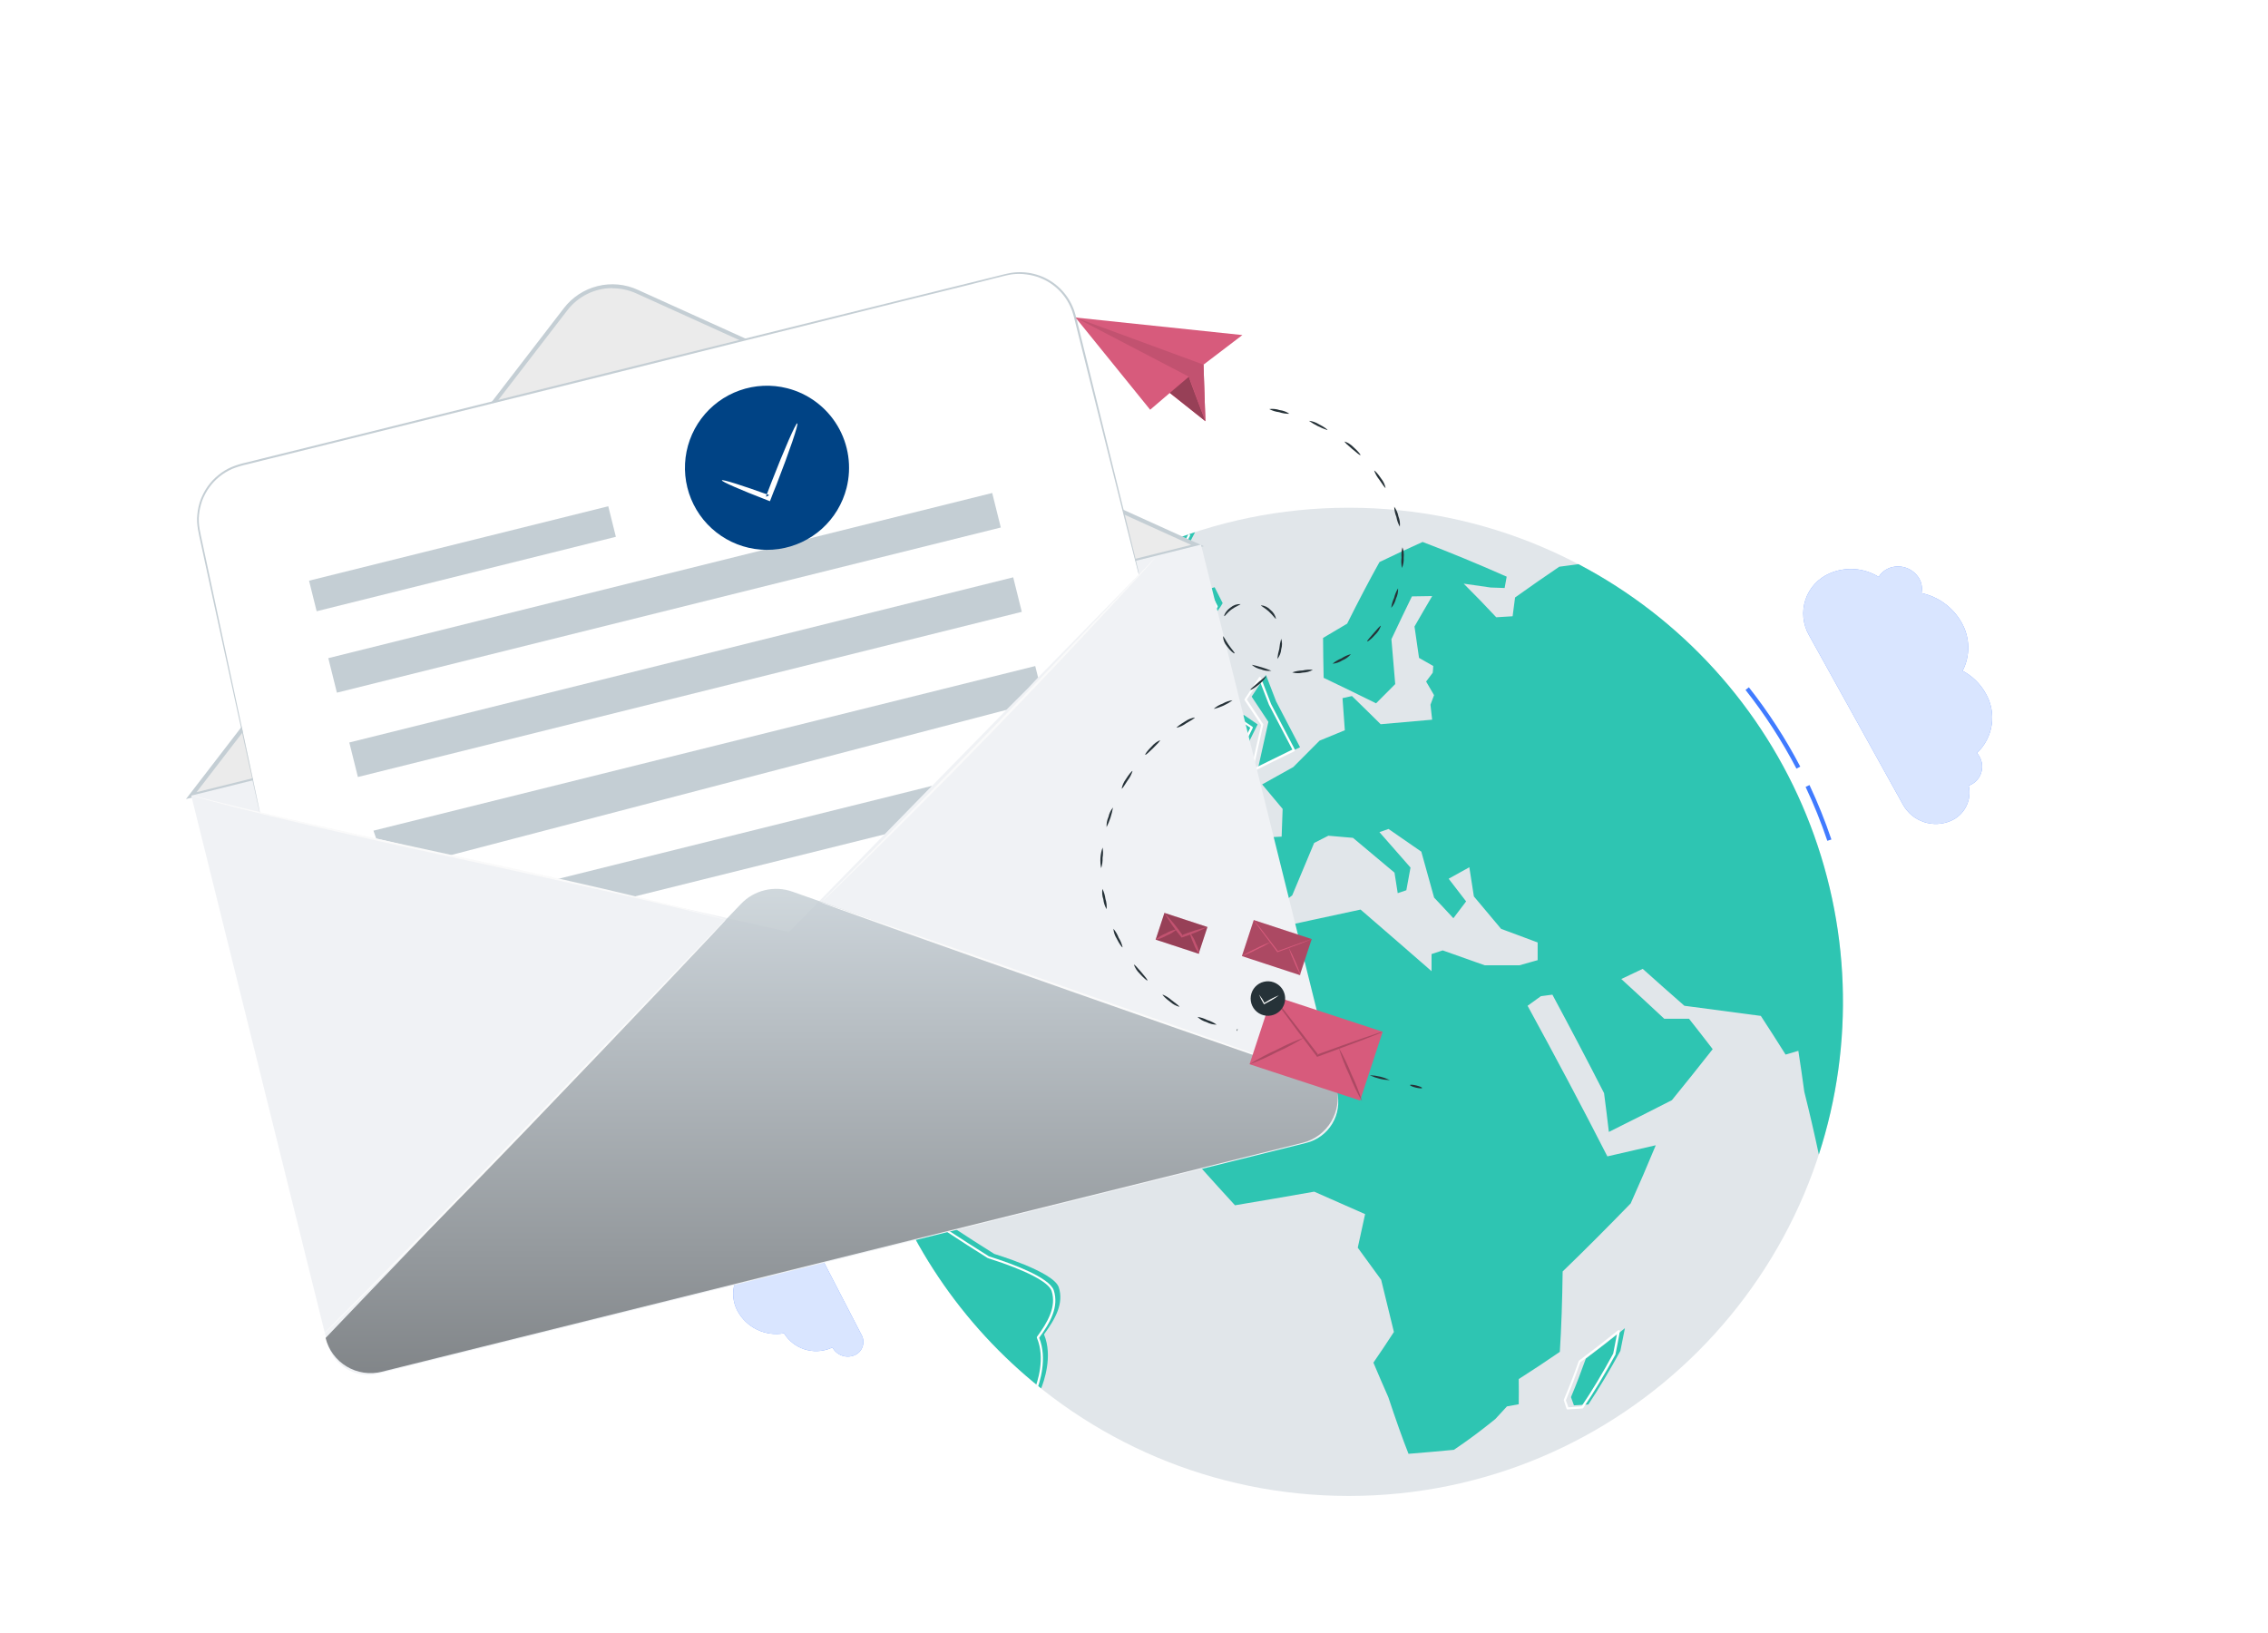 <svg width="500" height="360" viewBox="0 0 500 360" fill="none" xmlns="http://www.w3.org/2000/svg">
<path fill-rule="evenodd" clip-rule="evenodd" d="M217.768 109.147C217.366 108.568 216.846 108.081 216.242 107.717C215.638 107.353 214.965 107.121 214.265 107.036C213.565 106.951 212.855 107.015 212.182 107.224C211.509 107.433 210.887 107.781 210.358 108.247C209.811 108.718 209.354 109.284 209.008 109.917C207.931 109.353 206.708 109.129 205.501 109.275C204.293 109.422 203.159 109.931 202.248 110.737C201.073 111.766 200.255 113.142 199.912 114.666C199.569 116.19 199.718 117.783 200.338 119.217C199.272 120.269 198.612 121.663 198.473 123.154C198.334 124.644 198.725 126.136 199.578 127.367L199.838 127.697C199.302 128.181 198.959 128.841 198.871 129.558C198.783 130.274 198.956 130.998 199.358 131.597C199.552 131.879 199.803 132.116 200.095 132.294C200.387 132.472 200.713 132.586 201.052 132.628C201.391 132.671 201.736 132.641 202.062 132.541C202.389 132.441 202.691 132.272 202.948 132.047L221.278 116.497C222.119 115.763 222.659 114.745 222.794 113.637C222.928 112.529 222.649 111.411 222.008 110.497C221.543 109.843 220.879 109.357 220.114 109.113C219.349 108.87 218.526 108.882 217.768 109.147Z" fill="#407BFF"/>
<path opacity="0.8" fill-rule="evenodd" clip-rule="evenodd" d="M217.768 109.147C217.366 108.568 216.846 108.081 216.242 107.717C215.638 107.353 214.965 107.121 214.265 107.036C213.565 106.951 212.855 107.015 212.182 107.224C211.509 107.433 210.887 107.781 210.358 108.247C209.811 108.718 209.354 109.284 209.008 109.917C207.931 109.353 206.708 109.129 205.501 109.275C204.293 109.422 203.159 109.931 202.248 110.737C201.073 111.766 200.255 113.142 199.912 114.666C199.569 116.19 199.718 117.783 200.338 119.217C199.272 120.269 198.612 121.663 198.473 123.154C198.334 124.644 198.725 126.136 199.578 127.367L199.838 127.697C199.302 128.181 198.959 128.841 198.871 129.558C198.783 130.274 198.956 130.998 199.358 131.597C199.552 131.879 199.803 132.116 200.095 132.294C200.387 132.472 200.713 132.586 201.052 132.628C201.391 132.671 201.736 132.641 202.062 132.541C202.389 132.441 202.691 132.272 202.948 132.047L221.278 116.497C222.119 115.763 222.659 114.745 222.794 113.637C222.928 112.529 222.649 111.411 222.008 110.497C221.543 109.843 220.879 109.357 220.114 109.113C219.349 108.87 218.526 108.882 217.768 109.147Z" fill="white"/>
<path fill-rule="evenodd" clip-rule="evenodd" d="M165.107 268.727C164.251 269.072 163.477 269.594 162.837 270.259C162.196 270.924 161.703 271.716 161.389 272.585C161.076 273.453 160.95 274.378 161.018 275.298C161.087 276.219 161.349 277.115 161.787 277.927C162.224 278.763 162.814 279.51 163.527 280.127C162.494 281.338 161.851 282.833 161.683 284.416C161.516 286 161.831 287.596 162.587 288.997C163.56 290.795 165.075 292.24 166.918 293.125C168.761 294.011 170.836 294.291 172.847 293.927C173.88 295.59 175.465 296.836 177.325 297.447C179.184 298.058 181.2 297.994 183.017 297.267L183.507 297.037C183.957 297.871 184.698 298.51 185.589 298.832C186.479 299.155 187.458 299.139 188.337 298.787C188.753 298.622 189.129 298.371 189.441 298.05C189.752 297.729 189.992 297.346 190.145 296.925C190.298 296.505 190.361 296.057 190.328 295.611C190.296 295.165 190.169 294.731 189.957 294.337L175.507 266.407C174.818 265.132 173.684 264.155 172.321 263.663C170.958 263.17 169.462 263.197 168.117 263.737C167.141 264.128 166.318 264.826 165.775 265.727C165.232 266.628 164.997 267.681 165.107 268.727Z" fill="#407BFF"/>
<path opacity="0.8" fill-rule="evenodd" clip-rule="evenodd" d="M165.107 268.727C164.251 269.072 163.477 269.594 162.837 270.259C162.196 270.924 161.703 271.716 161.389 272.585C161.076 273.453 160.95 274.378 161.018 275.298C161.087 276.219 161.349 277.115 161.787 277.927C162.224 278.763 162.814 279.51 163.527 280.127C162.494 281.338 161.851 282.833 161.683 284.416C161.516 286 161.831 287.596 162.587 288.997C163.56 290.795 165.075 292.24 166.918 293.125C168.761 294.011 170.836 294.291 172.847 293.927C173.88 295.59 175.465 296.836 177.325 297.447C179.184 298.058 181.2 297.994 183.017 297.267L183.507 297.037C183.957 297.871 184.698 298.51 185.589 298.832C186.479 299.155 187.458 299.139 188.337 298.787C188.753 298.622 189.129 298.371 189.441 298.05C189.752 297.729 189.992 297.346 190.145 296.925C190.298 296.505 190.361 296.057 190.328 295.611C190.296 295.165 190.169 294.731 189.957 294.337L175.507 266.407C174.818 265.132 173.684 264.155 172.321 263.663C170.958 263.17 169.462 263.197 168.117 263.737C167.141 264.128 166.318 264.826 165.775 265.727C165.232 266.628 164.997 267.681 165.107 268.727Z" fill="white"/>
<path fill-rule="evenodd" clip-rule="evenodd" d="M434.016 173.187C434.105 173.163 434.192 173.133 434.276 173.097C434.856 172.85 435.376 172.483 435.803 172.02C436.231 171.558 436.555 171.009 436.754 170.412C436.953 169.815 437.024 169.182 436.96 168.555C436.897 167.928 436.701 167.322 436.386 166.777C436.227 166.5 436.047 166.236 435.846 165.987C437.596 164.34 438.739 162.15 439.089 159.773C439.44 157.395 438.977 154.969 437.776 152.887C436.594 150.764 434.823 149.027 432.676 147.887C433.529 146.231 433.954 144.388 433.912 142.527C433.87 140.665 433.363 138.843 432.436 137.227C431.505 135.585 430.237 134.159 428.715 133.042C427.193 131.925 425.452 131.143 423.606 130.747C423.837 129.675 423.67 128.555 423.136 127.597C422.47 126.441 421.402 125.57 420.135 125.151C418.867 124.732 417.49 124.795 416.266 125.327C415.394 125.711 414.663 126.357 414.176 127.177C412.57 126.187 410.748 125.6 408.866 125.466C406.984 125.332 405.097 125.655 403.366 126.407C402.118 126.941 400.997 127.733 400.077 128.732C399.157 129.73 398.46 130.912 398.03 132.2C397.6 133.488 397.448 134.852 397.583 136.203C397.719 137.554 398.139 138.86 398.816 140.037L419.586 177.497C420.604 179.262 422.236 180.59 424.171 181.229C426.106 181.867 428.208 181.77 430.076 180.957C431.54 180.33 432.737 179.208 433.457 177.787C434.177 176.367 434.375 174.739 434.016 173.187Z" fill="#407BFF"/>
<path opacity="0.8" fill-rule="evenodd" clip-rule="evenodd" d="M434.016 173.187C434.105 173.163 434.192 173.133 434.276 173.097C434.856 172.85 435.376 172.483 435.803 172.02C436.231 171.558 436.555 171.009 436.754 170.412C436.953 169.815 437.024 169.182 436.96 168.555C436.897 167.928 436.701 167.322 436.386 166.777C436.227 166.5 436.047 166.236 435.846 165.987C437.596 164.34 438.739 162.15 439.089 159.773C439.44 157.395 438.977 154.969 437.776 152.887C436.594 150.764 434.823 149.027 432.676 147.887C433.529 146.231 433.954 144.388 433.912 142.527C433.87 140.665 433.363 138.843 432.436 137.227C431.505 135.585 430.237 134.159 428.715 133.042C427.193 131.925 425.452 131.143 423.606 130.747C423.837 129.675 423.67 128.555 423.136 127.597C422.47 126.441 421.402 125.57 420.135 125.151C418.867 124.732 417.49 124.795 416.266 125.327C415.394 125.711 414.663 126.357 414.176 127.177C412.57 126.187 410.748 125.6 408.866 125.466C406.984 125.332 405.097 125.655 403.366 126.407C402.118 126.941 400.997 127.733 400.077 128.732C399.157 129.73 398.46 130.912 398.03 132.2C397.6 133.488 397.448 134.852 397.583 136.203C397.719 137.554 398.139 138.86 398.816 140.037L419.586 177.497C420.604 179.262 422.236 180.59 424.171 181.229C426.106 181.867 428.208 181.77 430.076 180.957C431.54 180.33 432.737 179.208 433.457 177.787C434.177 176.367 434.375 174.739 434.016 173.187Z" fill="white"/>
<path fill-rule="evenodd" clip-rule="evenodd" d="M187.277 242.857C185.841 235.612 185.117 228.244 185.117 220.857H186.057C186.056 228.2 186.776 235.525 188.207 242.727L187.277 242.857Z" fill="#407BFF"/>
<path fill-rule="evenodd" clip-rule="evenodd" d="M402.849 185.357C401.482 181.308 399.883 177.342 398.059 173.477L398.919 173.067C400.757 176.972 402.369 180.978 403.749 185.067L402.849 185.357Z" fill="#407BFF"/>
<path fill-rule="evenodd" clip-rule="evenodd" d="M396.046 169.447C392.848 163.329 389.089 157.521 384.816 152.097L385.556 151.517C389.867 156.983 393.661 162.838 396.886 169.007L396.046 169.447Z" fill="#407BFF"/>
<path fill-rule="evenodd" clip-rule="evenodd" d="M186.227 214.727L185.227 214.667C185.377 212.087 185.607 209.497 185.917 206.957L186.857 207.077C186.597 209.617 186.367 212.197 186.227 214.727Z" fill="#407BFF"/>
<path d="M297.356 329.787C357.516 329.787 406.286 281.018 406.286 220.857C406.286 160.697 357.516 111.927 297.356 111.927C237.195 111.927 188.426 160.697 188.426 220.857C188.426 281.018 237.195 329.787 297.356 329.787Z" fill="#E1E6EA"/>
<path fill-rule="evenodd" clip-rule="evenodd" d="M209.877 170.147C209.137 166.187 208.47 162.364 207.877 158.677C203.277 165.274 199.423 172.361 196.387 179.807C203.107 176.507 209.867 170.127 209.877 170.147Z" fill="#2EC5B2"/>
<path fill-rule="evenodd" clip-rule="evenodd" d="M230.157 294.167C232.727 290.667 234.557 287.297 233.417 283.797C232.277 280.297 219.127 276.437 219.197 276.427C216.131 274.507 213.097 272.561 210.097 270.587C210.076 267.879 209 265.285 207.097 263.357C206.096 262.463 204.918 261.79 203.64 261.38C202.362 260.97 201.012 260.833 199.677 260.977C197.317 257.797 195.017 254.594 192.777 251.367C199.085 272.961 211.922 292.072 229.527 306.077C230.067 304.727 232.187 298.987 230.157 294.167Z" fill="#2EC5B2"/>
<path fill-rule="evenodd" clip-rule="evenodd" d="M226.278 143.447L230.048 145.257C232.588 140.727 235.168 136.457 237.778 132.517C245.428 129.037 253.108 125.837 260.638 122.967C261.578 120.967 262.528 119.047 263.468 117.317C249.748 121.807 237.061 128.987 226.148 138.437C226.178 140.067 226.208 141.727 226.278 143.447Z" fill="#2EC5B2"/>
<path fill-rule="evenodd" clip-rule="evenodd" d="M262.629 138.037C266.749 138.407 269.559 132.907 269.549 132.967C268.949 131.767 268.359 130.597 267.779 129.457C263.939 130.597 260.086 131.781 256.219 133.007C256.199 132.957 258.499 137.577 262.629 138.037Z" fill="#2EC5B2"/>
<path fill-rule="evenodd" clip-rule="evenodd" d="M286.607 164.727C284.807 161.254 283.047 157.881 281.327 154.607C280.567 152.607 279.828 150.687 279.088 148.787C278.088 150.357 276.987 151.957 275.938 153.577L279.628 159.137C278.881 162.431 278.128 165.807 277.368 169.267C280.461 167.701 283.541 166.187 286.607 164.727Z" fill="#2EC5B2"/>
<path fill-rule="evenodd" clip-rule="evenodd" d="M270.856 159.947C270.456 162.237 270.046 164.577 269.656 166.947L274.866 164.507C275.666 162.887 276.456 161.277 277.256 159.697L274.206 157.607L270.856 159.947Z" fill="#2EC5B2"/>
<path fill-rule="evenodd" clip-rule="evenodd" d="M347.959 124.377L343.759 124.937C340.679 127.007 337.429 129.277 334.009 131.717C333.842 133.051 333.662 134.431 333.469 135.857L329.859 136.077C327.432 133.477 325.039 131.007 322.679 128.667L328.609 129.517L331.709 129.627C331.859 128.777 332.009 127.947 332.159 127.127C325.849 124.327 319.639 121.767 313.629 119.477C310.559 120.847 307.379 122.327 304.119 123.907C301.889 127.907 299.489 132.477 296.989 137.487C295.229 138.521 293.459 139.571 291.679 140.637C291.679 143.447 291.759 146.387 291.809 149.427C295.622 151.247 299.476 153.121 303.369 155.047C304.789 153.607 306.196 152.194 307.589 150.807C307.309 147.367 307.029 144.071 306.749 140.917C308.319 137.587 309.829 134.427 311.269 131.477L315.739 131.407C314.479 133.534 313.179 135.771 311.839 138.117C312.159 140.337 312.492 142.644 312.839 145.037L315.969 146.817C315.969 147.307 315.899 147.817 315.859 148.307L314.399 150.247L316.149 153.247C315.889 153.947 315.619 154.647 315.359 155.357C315.479 156.447 315.599 157.547 315.729 158.657C311.956 158.991 308.172 159.324 304.379 159.657C302.249 157.547 300.139 155.467 298.049 153.447L295.969 153.907C296.129 156.221 296.299 158.581 296.479 160.987L290.909 163.277C288.989 165.191 287.059 167.131 285.119 169.097C282.826 170.357 280.536 171.634 278.249 172.927L282.769 178.327C282.689 180.327 282.616 182.364 282.549 184.437C278.939 184.607 275.339 184.797 271.759 184.987C271.379 188.041 271.009 191.121 270.649 194.227C270.939 196.417 271.229 198.627 271.519 200.837L277.209 203.257L284.879 197.387C286.499 193.494 288.112 189.641 289.719 185.827L292.849 184.237L298.279 184.707C301.319 187.234 304.369 189.791 307.429 192.377C307.659 193.877 307.899 195.377 308.139 196.897L310.039 196.257C310.349 194.587 310.659 192.927 310.959 191.257C308.666 188.637 306.382 186.034 304.109 183.447L306.109 182.747C308.509 184.407 310.929 186.077 313.339 187.747C314.279 191.081 315.219 194.457 316.159 197.877C317.579 199.387 318.989 200.877 320.409 202.427L323.219 198.717C321.939 197.037 320.656 195.371 319.369 193.717L323.929 191.187C324.276 193.314 324.609 195.457 324.929 197.617C326.929 199.997 328.929 202.381 330.929 204.767L338.989 207.767V211.667L334.989 212.797H327.309L318.059 209.517L315.599 210.327C315.599 211.587 315.599 212.847 315.599 214.097C310.399 209.567 305.169 205.017 299.949 200.517C292.639 202.087 285.309 203.667 278.029 205.267L274.769 206.727C273.029 208.467 271.299 210.217 269.579 211.957C269.299 213.487 269.029 215.007 268.759 216.537C264.866 221.611 261.042 226.641 257.289 231.627C257.379 237.627 257.519 243.627 257.709 249.447C262.549 254.987 267.429 260.447 272.259 265.707C278.026 264.747 283.849 263.747 289.729 262.707C293.496 264.387 297.236 266.037 300.949 267.657C300.409 270.171 299.869 272.637 299.329 275.057C301.079 277.477 302.789 279.837 304.489 282.137C305.456 286.137 306.392 289.971 307.299 293.637C305.772 295.991 304.266 298.244 302.779 300.397C303.919 303.097 305.019 305.647 306.069 308.017C307.729 313.017 309.229 317.247 310.519 320.497C313.852 320.231 317.186 319.937 320.519 319.617C323.519 317.617 326.519 315.377 329.649 312.837C330.499 311.937 331.359 311.007 332.219 310.047L334.819 309.567C334.819 307.817 334.869 305.967 334.819 304.017C337.819 302.117 340.819 300.117 343.879 298.017C344.219 292.637 344.419 286.687 344.499 280.297C349.499 275.477 354.499 270.437 359.499 265.297C361.379 261.117 363.229 256.827 365.029 252.477C361.522 253.297 357.966 254.114 354.359 254.927C348.969 244.357 342.999 233.127 336.769 221.727L339.709 219.607L342.239 219.277C346.189 226.627 350.019 233.907 353.629 240.987C354.009 243.867 354.362 246.717 354.689 249.537C359.356 247.217 363.986 244.884 368.579 242.537C371.632 238.791 374.632 235.041 377.579 231.287C375.879 229.077 374.139 226.837 372.359 224.587H366.899C363.812 221.701 360.656 218.781 357.429 215.827L362.149 213.587C365.229 216.347 368.292 219.061 371.339 221.727L388.189 223.957C390.069 226.831 391.889 229.674 393.649 232.487L396.459 231.657C396.932 234.691 397.369 237.691 397.769 240.657C398.956 245.397 400.026 250.017 400.979 254.517C408.917 230.057 407.952 203.578 398.253 179.761C388.554 155.944 370.747 136.323 347.979 124.367L347.959 124.377Z" fill="#2EC5B2"/>
<path fill-rule="evenodd" clip-rule="evenodd" d="M357.226 297.807C357.556 296.197 357.876 294.527 358.226 292.807C355.356 295.117 352.476 297.357 349.616 299.497C348.546 302.497 347.446 305.377 346.336 307.997L346.986 309.817L350.166 309.617C352.506 306.087 354.886 302.117 357.226 297.807Z" fill="#2EC5B2"/>
<path fill-rule="evenodd" clip-rule="evenodd" d="M195.095 180.727C195.052 180.728 195.009 180.716 194.972 180.693C194.934 180.67 194.904 180.637 194.885 180.597C194.857 180.541 194.852 180.477 194.87 180.417C194.889 180.357 194.93 180.307 194.985 180.277C199.763 177.714 204.19 174.544 208.155 170.847L208.275 170.737C207.565 166.927 206.915 163.107 206.345 159.397C206.342 159.339 206.361 159.281 206.398 159.235C206.434 159.189 206.487 159.158 206.545 159.148C206.603 159.138 206.662 159.15 206.712 159.181C206.762 159.212 206.799 159.261 206.815 159.317C207.385 163.077 208.045 166.937 208.765 170.787C208.774 170.83 208.77 170.875 208.754 170.915C208.738 170.956 208.711 170.991 208.675 171.017L208.465 171.207C204.469 174.932 200.009 178.125 195.195 180.707C195.165 180.723 195.13 180.73 195.095 180.727Z" fill="white"/>
<path fill-rule="evenodd" clip-rule="evenodd" d="M228.169 306.987C228.143 306.997 228.115 306.997 228.089 306.987C228.06 306.977 228.033 306.961 228.01 306.941C227.987 306.92 227.968 306.895 227.955 306.867C227.942 306.839 227.935 306.809 227.934 306.778C227.933 306.747 227.938 306.716 227.949 306.687C228.769 304.637 230.479 299.397 228.599 294.947C228.58 294.912 228.57 294.872 228.57 294.832C228.57 294.792 228.58 294.753 228.599 294.717C230.949 291.517 232.969 288.077 231.829 284.567C231.169 282.627 226.149 280.027 218.059 277.447C217.94 277.412 217.823 277.368 217.709 277.317C214.649 275.407 211.589 273.437 208.609 271.467C208.575 271.441 208.548 271.408 208.529 271.37C208.51 271.332 208.499 271.29 208.499 271.247C208.467 268.62 207.412 266.109 205.559 264.247C204.587 263.377 203.443 262.721 202.201 262.321C200.959 261.921 199.646 261.787 198.349 261.927C198.306 261.935 198.262 261.93 198.222 261.914C198.181 261.898 198.146 261.872 198.119 261.837C195.809 258.727 193.479 255.497 191.209 252.217C191.174 252.165 191.161 252.102 191.172 252.04C191.183 251.978 191.218 251.924 191.269 251.887C191.322 251.855 191.385 251.843 191.446 251.854C191.507 251.865 191.561 251.898 191.599 251.947C193.839 255.187 196.139 258.377 198.419 261.447C199.767 261.316 201.127 261.467 202.413 261.891C203.699 262.314 204.883 263.001 205.889 263.907C207.814 265.843 208.918 268.448 208.969 271.177C211.909 273.107 214.969 275.047 217.969 276.937L218.229 277.027C223.069 278.567 231.339 281.587 232.309 284.447C233.509 288.117 231.489 291.647 229.089 294.917C230.959 299.497 229.239 304.807 228.399 306.917C228.371 306.949 228.335 306.972 228.294 306.985C228.253 306.997 228.21 306.998 228.169 306.987Z" fill="white"/>
<path fill-rule="evenodd" clip-rule="evenodd" d="M228.697 146.167C228.664 146.176 228.629 146.176 228.597 146.167L224.837 144.367C224.799 144.348 224.766 144.32 224.742 144.285C224.717 144.25 224.702 144.209 224.697 144.167C224.637 142.657 224.597 141.057 224.567 139.167C224.565 139.136 224.57 139.105 224.581 139.076C224.592 139.047 224.609 139.021 224.63 138.998C224.652 138.976 224.678 138.958 224.706 138.946C224.735 138.933 224.766 138.927 224.797 138.927C224.858 138.927 224.916 138.951 224.959 138.995C225.002 139.038 225.027 139.096 225.027 139.157C225.027 141.017 225.097 142.567 225.157 144.027L228.597 145.677C231.137 141.157 233.707 136.927 236.227 133.117C236.25 133.078 236.285 133.046 236.327 133.027C243.907 129.587 251.567 126.387 259.117 123.507C260.037 121.507 260.977 119.637 261.907 117.937C261.917 117.903 261.936 117.872 261.96 117.846C261.984 117.82 262.014 117.8 262.047 117.787C262.08 117.774 262.116 117.768 262.152 117.771C262.187 117.773 262.222 117.783 262.253 117.801C262.284 117.818 262.311 117.842 262.331 117.871C262.352 117.9 262.366 117.934 262.372 117.969C262.378 118.004 262.376 118.04 262.367 118.074C262.357 118.109 262.34 118.14 262.317 118.167C261.387 119.877 260.437 121.777 259.507 123.797C259.476 123.849 259.431 123.891 259.377 123.917C251.827 126.797 244.167 129.997 236.587 133.437C234.047 137.277 231.457 141.537 228.897 146.107C228.87 146.132 228.838 146.15 228.803 146.16C228.769 146.171 228.732 146.173 228.697 146.167Z" fill="white"/>
<path fill-rule="evenodd" clip-rule="evenodd" d="M261.678 138.967H261.258C257.258 138.507 254.918 134.287 254.668 133.807C254.644 133.753 254.642 133.691 254.662 133.635C254.683 133.579 254.724 133.533 254.778 133.507H254.828C258.658 132.287 262.538 131.097 266.378 129.967C266.431 129.952 266.489 129.955 266.54 129.977C266.591 129.999 266.633 130.038 266.658 130.087C267.228 131.217 267.828 132.387 268.428 133.587C268.45 133.625 268.462 133.668 268.462 133.712C268.462 133.756 268.45 133.799 268.428 133.837C267.668 135.067 265.148 138.967 261.678 138.967ZM261.308 138.477C264.678 138.767 267.208 134.887 267.938 133.627C267.391 132.527 266.851 131.457 266.318 130.417C262.628 131.507 258.898 132.647 255.218 133.817C255.768 134.807 257.898 138.087 261.308 138.477Z" fill="white"/>
<path fill-rule="evenodd" clip-rule="evenodd" d="M276.026 170.127C275.999 170.13 275.971 170.126 275.946 170.118C275.92 170.109 275.896 170.095 275.876 170.077C275.841 170.051 275.815 170.015 275.801 169.974C275.787 169.933 275.785 169.889 275.796 169.847C276.516 166.527 277.266 163.147 278.036 159.847C276.796 157.997 275.586 156.167 274.396 154.377C274.37 154.339 274.355 154.294 274.355 154.247C274.355 154.201 274.37 154.156 274.396 154.117C275.456 152.497 276.516 150.897 277.556 149.327C277.579 149.289 277.614 149.259 277.655 149.241C277.696 149.223 277.742 149.219 277.786 149.227C277.828 149.233 277.868 149.25 277.901 149.277C277.934 149.303 277.96 149.338 277.976 149.377L280.216 155.197C281.926 158.437 283.686 161.817 285.486 165.287C285.498 165.316 285.504 165.346 285.504 165.377C285.504 165.408 285.498 165.439 285.486 165.467C285.463 165.526 285.42 165.575 285.366 165.607C282.316 167.087 279.206 168.607 276.116 170.147C276.085 170.149 276.053 170.142 276.026 170.127ZM274.876 154.207L278.486 159.637C278.506 159.696 278.506 159.759 278.486 159.817C277.746 163.027 277.026 166.267 276.326 169.467C279.206 168.037 282.086 166.627 284.916 165.247C283.156 161.857 281.426 158.547 279.746 155.347C279.039 153.501 278.342 151.697 277.656 149.937C276.749 151.337 275.822 152.761 274.876 154.207Z" fill="white"/>
<path fill-rule="evenodd" clip-rule="evenodd" d="M268.309 167.857C268.263 167.871 268.214 167.871 268.169 167.857C268.133 167.831 268.106 167.796 268.09 167.755C268.074 167.715 268.07 167.67 268.079 167.627C268.479 165.257 268.879 162.917 269.289 160.627C269.296 160.564 269.329 160.507 269.379 160.467L272.729 158.137C272.769 158.113 272.816 158.099 272.864 158.099C272.911 158.099 272.958 158.113 272.999 158.137L275.999 160.137L276.089 160.197C276.137 160.228 276.172 160.276 276.187 160.332C276.202 160.387 276.195 160.446 276.169 160.497C275.369 162.077 274.579 163.687 273.779 165.307C273.752 165.356 273.71 165.395 273.659 165.417L268.449 167.857H268.309ZM269.769 160.727C269.389 162.847 269.019 165.007 268.649 167.187L273.379 164.987C274.139 163.447 274.892 161.927 275.639 160.427L272.899 158.547L269.769 160.727Z" fill="white"/>
<path fill-rule="evenodd" clip-rule="evenodd" d="M345.598 310.727C345.548 310.727 345.5 310.711 345.459 310.683C345.418 310.654 345.386 310.614 345.368 310.567L345.238 310.197L344.768 308.727C344.756 308.699 344.75 308.668 344.75 308.637C344.75 308.606 344.756 308.576 344.768 308.547C345.858 305.987 346.958 303.127 348.038 300.067C348.057 300.022 348.084 299.981 348.118 299.947C350.978 297.817 353.868 295.567 356.728 293.267C356.768 293.24 356.815 293.226 356.863 293.226C356.911 293.226 356.959 293.24 356.998 293.267C357.04 293.29 357.074 293.326 357.093 293.369C357.113 293.412 357.118 293.461 357.108 293.507C356.818 295.137 356.498 296.827 356.158 298.507V298.577C353.778 302.957 351.388 306.937 349.038 310.397C349.02 310.429 348.994 310.456 348.962 310.475C348.931 310.494 348.895 310.505 348.858 310.507L345.678 310.707L345.598 310.727ZM345.198 308.677C345.368 309.137 345.528 309.597 345.688 310.037L345.758 310.247L348.648 310.057C350.958 306.637 353.308 302.717 355.648 298.397C355.948 296.937 356.228 295.477 356.488 294.057C353.798 296.207 351.088 298.317 348.408 300.317C347.358 303.327 346.278 306.147 345.198 308.727V308.677Z" fill="white"/>
<g filter="url(#filter0_d_590_19540)">
<path fill-rule="evenodd" clip-rule="evenodd" d="M124.65 52.232L42.168 159.393L263.992 104.249L140.438 48.272C137.746 47.051 134.72 46.777 131.853 47.496C128.986 48.215 126.447 49.885 124.65 52.232Z" fill="#EBEBEB"/>
<path fill-rule="evenodd" clip-rule="evenodd" d="M41 160.156L124.288 51.964C126.145 49.531 128.776 47.803 131.746 47.065C134.716 46.326 137.85 46.621 140.63 47.9L265.406 104.422L41 160.156ZM135.015 47.51C133.078 47.511 131.167 47.961 129.432 48.824C127.697 49.687 126.186 50.94 125.016 52.484L43.331 158.64L262.608 104.128L140.258 48.671C138.61 47.929 136.823 47.547 135.015 47.553V47.51Z" fill="#C4CED4"/>
<path fill-rule="evenodd" clip-rule="evenodd" d="M42.164 159.397L264.769 104.06L294.76 224.706C295.354 227.094 294.974 229.621 293.705 231.73C292.436 233.839 290.381 235.357 287.993 235.951L83.4 286.81C81.011 287.404 78.485 287.024 76.376 285.755C74.267 284.486 72.749 282.431 72.155 280.043L42.164 159.397Z" fill="#F0F2F5"/>
<path fill-rule="evenodd" clip-rule="evenodd" d="M251.064 110.67L173.945 189.461L57.383 163.223L44.048 101.398C43.31 98.209 43.855 94.857 45.565 92.066C47.275 89.275 50.013 87.268 53.19 86.477L221.811 44.564C223.4 44.167 225.053 44.088 226.673 44.331C228.293 44.574 229.85 45.134 231.253 45.979C232.657 46.824 233.88 47.938 234.853 49.256C235.826 50.574 236.529 52.072 236.922 53.662L251.064 110.67Z" fill="white"/>
<path opacity="0.8" fill-rule="evenodd" clip-rule="evenodd" d="M163.358 183.266L71.777 278.962C72.101 280.264 72.677 281.489 73.474 282.567C74.271 283.646 75.273 284.557 76.422 285.248C77.571 285.939 78.845 286.397 80.171 286.596C81.497 286.794 82.85 286.73 84.151 286.406L287.172 235.932C289.799 235.279 292.058 233.609 293.454 231.29C294.85 228.972 295.267 226.193 294.615 223.567L294.425 222.804L174.674 180.562C172.728 179.874 170.625 179.763 168.617 180.243C166.609 180.723 164.783 181.772 163.358 183.266Z" fill="url(#paint0_linear_590_19540)"/>
<path d="M134.099 95.605L68.133 112.015L69.808 118.751L135.775 102.34L134.099 95.605Z" fill="#C4CED4"/>
<path d="M218.741 92.68L72.379 129.091L74.272 136.701L220.634 100.29L218.741 92.68Z" fill="#C4CED4"/>
<path d="M223.37 111.272L77.008 147.683L78.901 155.293L225.263 118.882L223.37 111.272Z" fill="#C4CED4"/>
<path d="M226.448 135.911L221.865 140.495L98.995 172.616L82.939 168.864L82.332 167.123L228.225 130.833L228.857 133.355L226.448 135.911Z" fill="#C4CED4"/>
<path d="M195.021 167.928L139.669 181.688L122.746 177.824L205.471 157.244L195.021 167.928Z" fill="#C4CED4"/>
<path fill-rule="evenodd" clip-rule="evenodd" d="M160.015 186.749C160.015 186.749 159.954 186.844 159.807 187.009L159.149 187.728L156.601 190.457L147.165 200.448C139.176 208.862 128.102 220.49 115.841 233.237C103.58 245.983 92.315 257.421 84.101 265.618C79.994 269.717 76.649 273.027 74.327 275.288L71.649 277.888L70.939 278.555C70.865 278.638 70.78 278.71 70.688 278.772C70.751 278.681 70.824 278.597 70.904 278.52L71.58 277.818L74.18 275.158L83.858 265.393C92.012 257.135 103.216 245.671 115.503 232.916C127.79 220.161 138.898 208.654 146.914 200.223L156.445 190.336L159.045 187.667L159.738 186.983C159.928 186.818 160.015 186.749 160.015 186.749Z" fill="#FAFAFA"/>
<path fill-rule="evenodd" clip-rule="evenodd" d="M294.426 222.787C294.383 222.908 268.847 214.044 237.393 202.987C205.939 191.931 180.472 182.867 180.516 182.746C180.559 182.624 206.095 191.48 237.549 202.537C269.003 213.593 294.469 222.657 294.426 222.787Z" fill="#FAFAFA"/>
<path fill-rule="evenodd" clip-rule="evenodd" d="M254.728 106.875C254.68 106.952 254.625 107.024 254.563 107.091L254.078 107.689L252.024 109.968L244.373 118.278C237.892 125.27 228.863 134.854 218.742 145.313C208.621 155.771 199.28 165.104 192.504 171.81L184.437 179.713L182.219 181.836L181.639 182.382C181.5 182.503 181.431 182.564 181.422 182.555C181.477 182.481 181.538 182.412 181.604 182.347L182.15 181.767L184.307 179.583L192.262 171.576C198.986 164.809 208.231 155.433 218.352 144.983C228.473 134.533 237.536 125.019 244.087 118.087L251.842 109.881L253.965 107.663L254.529 107.091C254.586 107.011 254.653 106.938 254.728 106.875Z" fill="#FAFAFA"/>
<path fill-rule="evenodd" clip-rule="evenodd" d="M160.012 186.749C159.909 186.743 159.808 186.726 159.709 186.697L158.842 186.489L155.376 185.622C152.413 184.877 148.106 183.829 142.777 182.581C132.128 180.059 117.354 176.81 101.029 173.275C84.704 169.739 69.939 166.438 59.307 163.83C53.987 162.53 49.689 161.438 46.734 160.641L43.329 159.714L42.463 159.463C42.36 159.441 42.261 159.406 42.168 159.359L42.471 159.419L43.338 159.619L46.804 160.485C49.776 161.23 54.082 162.27 59.411 163.526C70.061 166.048 84.826 169.297 101.159 172.833C117.493 176.368 132.249 179.669 142.881 182.278C148.202 183.577 152.5 184.661 155.454 185.466L158.851 186.394L159.717 186.645L160.012 186.749Z" fill="#FAFAFA"/>
<path fill-rule="evenodd" clip-rule="evenodd" d="M251.066 110.67C251.066 110.67 250.979 110.384 250.832 109.803L250.199 107.351C249.645 105.176 248.839 101.996 247.799 97.897L239.073 63.133C238.611 61.296 238.14 59.416 237.661 57.492C237.427 56.539 237.184 55.56 236.933 54.581C236.812 54.087 236.69 53.593 236.534 53.116C236.399 52.63 236.225 52.155 236.015 51.695C235.156 49.751 233.805 48.065 232.095 46.802C230.386 45.539 228.377 44.744 226.266 44.495C225.171 44.343 224.06 44.343 222.965 44.495C221.873 44.685 220.764 44.989 219.646 45.257L212.844 46.99L198.625 50.499L135.448 66.27L72.194 81.971L57.992 85.489L54.526 86.356C53.401 86.589 52.299 86.923 51.233 87.352C49.178 88.243 47.404 89.678 46.104 91.502C45.474 92.389 44.962 93.353 44.578 94.371C44.221 95.376 43.986 96.42 43.877 97.481C43.625 99.604 44.215 101.649 44.63 103.668C45.497 107.712 46.326 111.585 47.117 115.288C50.28 130.097 52.836 142.072 54.604 150.364C55.47 154.506 56.155 157.712 56.623 159.896C56.84 160.979 57.013 161.811 57.134 162.383C57.255 162.955 57.29 163.249 57.29 163.249C57.29 163.249 57.212 162.963 57.082 162.383C56.952 161.802 56.77 160.988 56.528 159.913C56.042 157.721 55.34 154.515 54.431 150.382C52.62 142.098 50.011 130.123 46.788 115.34C45.991 111.64 45.142 107.767 44.267 103.72C43.851 101.727 43.244 99.613 43.504 97.421C43.604 96.323 43.842 95.243 44.215 94.206C44.611 93.156 45.137 92.16 45.783 91.243C46.44 90.308 47.224 89.471 48.114 88.756C49.005 88.013 50 87.406 51.069 86.953C52.153 86.511 53.275 86.169 54.422 85.931L57.888 85.064L72.116 81.546L135.37 65.811L198.625 50.11L212.827 46.592L219.629 44.911C220.747 44.633 221.839 44.339 222.982 44.139C224.653 43.89 226.356 43.976 227.993 44.393C229.629 44.809 231.166 45.548 232.514 46.566C234.229 47.864 235.583 49.579 236.448 51.548C236.665 52.021 236.845 52.511 236.985 53.012C237.141 53.506 237.262 54 237.384 54.494C237.626 55.473 237.86 56.452 238.103 57.414C238.579 59.338 239.039 61.218 239.498 63.055L248.076 97.88C249.073 101.987 249.853 105.176 250.381 107.351C250.641 108.434 250.84 109.257 250.97 109.82C251.1 110.384 251.066 110.67 251.066 110.67Z" fill="#C4CED4"/>
</g>
<path d="M273.893 73.865L265.324 80.389L265.74 92.85L257.898 86.619L253.565 90.328L237.102 70L273.893 73.865Z" fill="#D75B7C"/>
<path fill-rule="evenodd" clip-rule="evenodd" d="M262.101 83.041C262.101 83.422 265.74 92.849 265.74 92.849L257.898 86.619L262.101 83.041Z" fill="#D75B7C"/>
<g opacity="0.3">
<path fill-rule="evenodd" clip-rule="evenodd" d="M262.101 83.041C262.101 83.422 265.74 92.849 265.74 92.849L257.898 86.619L262.101 83.041Z" fill="black"/>
</g>
<path d="M237.102 70L262.1 83.041L265.74 92.85L265.324 80.389L237.102 70Z" fill="#D75B7C"/>
<path opacity="0.1" d="M237.102 70L262.1 83.041L265.74 92.85L265.324 80.389L237.102 70Z" fill="black"/>
<path fill-rule="evenodd" clip-rule="evenodd" d="M306.422 238.119C304.881 238.068 303.368 237.699 301.977 237.036C303.517 237.087 305.03 237.455 306.422 238.119Z" fill="#263238"/>
<path fill-rule="evenodd" clip-rule="evenodd" d="M313.512 239.852C313.512 239.982 312.862 239.939 312.134 239.765C311.406 239.592 310.834 239.332 310.86 239.202C310.886 239.072 311.51 239.116 312.247 239.298C312.983 239.479 313.546 239.722 313.512 239.852Z" fill="#263238"/>
<path fill-rule="evenodd" clip-rule="evenodd" d="M284.258 91.22C283.489 91.232 282.724 91.111 281.996 90.865C281.233 90.771 280.493 90.539 279.812 90.181C280.585 90.079 281.371 90.156 282.109 90.406C282.88 90.5 283.617 90.78 284.258 91.22Z" fill="#263238"/>
<path fill-rule="evenodd" clip-rule="evenodd" d="M292.648 94.816C291.194 94.339 289.819 93.65 288.566 92.771C289.34 92.845 290.085 93.1 290.741 93.516C291.876 94.088 292.717 94.704 292.648 94.816Z" fill="#263238"/>
<path fill-rule="evenodd" clip-rule="evenodd" d="M299.914 100.327C299.818 100.423 299.047 99.773 298.077 98.958C297.106 98.144 296.344 97.451 296.456 97.338C297.195 97.599 297.863 98.029 298.406 98.594C299.35 99.426 300.009 100.241 299.914 100.327Z" fill="#263238"/>
<path fill-rule="evenodd" clip-rule="evenodd" d="M305.462 107.563C305.341 107.623 304.769 106.783 304.076 105.743C303.59 105.147 303.209 104.473 302.949 103.75C303.045 103.672 303.772 104.417 304.474 105.483C304.963 106.088 305.302 106.801 305.462 107.563Z" fill="#263238"/>
<path fill-rule="evenodd" clip-rule="evenodd" d="M308.606 116.115C308.234 115.443 307.977 114.714 307.844 113.958C307.554 113.243 307.393 112.484 307.367 111.713C307.835 112.337 308.153 113.061 308.294 113.828C308.586 114.553 308.693 115.339 308.606 116.115Z" fill="#263238"/>
<path fill-rule="evenodd" clip-rule="evenodd" d="M309.072 125.214C308.917 124.461 308.885 123.689 308.977 122.926C308.911 122.16 308.982 121.389 309.185 120.647C309.449 121.379 309.541 122.162 309.453 122.935C309.508 123.714 309.377 124.495 309.072 125.214Z" fill="#263238"/>
<path fill-rule="evenodd" clip-rule="evenodd" d="M306.707 134C306.8 133.239 307.017 132.499 307.348 131.807C307.525 131.064 307.817 130.354 308.215 129.702C308.257 130.483 308.099 131.261 307.756 131.963C307.579 132.718 307.219 133.418 306.707 134Z" fill="#263238"/>
<path fill-rule="evenodd" clip-rule="evenodd" d="M301.414 141.4C301.327 141.296 302.003 140.533 302.826 139.597C303.649 138.661 304.308 137.864 304.421 137.96C304.175 138.702 303.749 139.371 303.181 139.909C302.341 140.88 301.5 141.495 301.414 141.4Z" fill="#263238"/>
<path fill-rule="evenodd" clip-rule="evenodd" d="M293.773 146.322C294.359 145.826 295.02 145.429 295.732 145.143C296.372 144.719 297.077 144.403 297.82 144.207C297.317 144.807 296.674 145.274 295.948 145.568C295.297 145.995 294.549 146.254 293.773 146.322Z" fill="#263238"/>
<path fill-rule="evenodd" clip-rule="evenodd" d="M284.883 148.237C285.608 147.97 286.372 147.826 287.144 147.812C287.894 147.64 288.666 147.59 289.432 147.665C288.752 148.05 287.987 148.262 287.205 148.28C286.44 148.463 285.641 148.448 284.883 148.237Z" fill="#263238"/>
<path fill-rule="evenodd" clip-rule="evenodd" d="M275.957 146.547C277.439 146.855 278.889 147.299 280.29 147.872C279.513 147.969 278.724 147.862 278.002 147.56C277.243 147.408 276.538 147.058 275.957 146.547Z" fill="#263238"/>
<path fill-rule="evenodd" clip-rule="evenodd" d="M269.629 140.273C269.759 140.23 270.157 141.14 270.868 142.162C271.579 143.185 272.263 143.895 272.168 144.025C272.072 144.155 271.223 143.505 270.478 142.439C269.954 141.837 269.654 141.072 269.629 140.273Z" fill="#263238"/>
<path fill-rule="evenodd" clip-rule="evenodd" d="M273.478 133.177C273.478 133.315 272.534 133.619 271.546 134.32C270.558 135.022 270.03 135.897 269.908 135.828C269.787 135.759 270.168 134.719 271.269 133.939C271.881 133.413 272.672 133.14 273.478 133.177Z" fill="#263238"/>
<path fill-rule="evenodd" clip-rule="evenodd" d="M281.312 136.426C281.191 136.495 280.636 135.646 279.735 134.814C278.834 133.982 277.915 133.567 278.002 133.437C278.807 133.5 279.557 133.869 280.099 134.468C280.721 134.957 281.151 135.651 281.312 136.426Z" fill="#263238"/>
<path fill-rule="evenodd" clip-rule="evenodd" d="M281.605 145.273C281.67 144.518 281.812 143.772 282.03 143.046C282.095 142.289 282.237 141.539 282.455 140.811C282.687 141.567 282.687 142.376 282.455 143.133C282.395 143.916 282.099 144.662 281.605 145.273Z" fill="#263238"/>
<path fill-rule="evenodd" clip-rule="evenodd" d="M275.669 152.075C275.591 151.962 276.38 151.313 277.324 150.507C278.269 149.701 279.057 149.008 279.118 149.094C279.179 149.181 278.616 150.03 277.636 150.827C276.657 151.624 275.739 152.188 275.669 152.075Z" fill="#263238"/>
<path fill-rule="evenodd" clip-rule="evenodd" d="M267.57 156.286C268.144 155.767 268.815 155.37 269.546 155.116C270.212 154.723 270.953 154.473 271.721 154.38C270.485 155.297 269.071 155.947 267.57 156.286Z" fill="#263238"/>
<path fill-rule="evenodd" clip-rule="evenodd" d="M259.414 160.428C259.345 160.315 260.168 159.7 261.26 159.042C261.897 158.597 262.625 158.301 263.391 158.175C263.461 158.305 262.577 158.834 261.494 159.457C260.875 159.921 260.167 160.252 259.414 160.428Z" fill="#263238"/>
<path fill-rule="evenodd" clip-rule="evenodd" d="M252.483 166.39C252.387 166.303 252.985 165.454 253.895 164.561C254.397 163.967 255.028 163.496 255.741 163.184C255.827 163.288 255.125 164.05 254.233 164.917C253.34 165.783 252.621 166.476 252.483 166.39Z" fill="#263238"/>
<path fill-rule="evenodd" clip-rule="evenodd" d="M247.285 173.859C247.43 173.094 247.751 172.374 248.221 171.753C248.888 170.67 249.573 169.89 249.677 169.968C249.452 170.704 249.097 171.394 248.628 172.005C247.97 173.07 247.406 173.92 247.285 173.859Z" fill="#263238"/>
<path fill-rule="evenodd" clip-rule="evenodd" d="M243.957 182.351C243.913 181.574 244.055 180.799 244.373 180.089C244.536 179.327 244.878 178.614 245.369 178.009C245.116 179.516 244.64 180.976 243.957 182.342V182.351Z" fill="#263238"/>
<path fill-rule="evenodd" clip-rule="evenodd" d="M242.762 191.397C242.448 189.878 242.556 188.301 243.074 186.839C243.206 187.596 243.206 188.37 243.074 189.127C243.104 189.896 242.998 190.664 242.762 191.397Z" fill="#263238"/>
<path fill-rule="evenodd" clip-rule="evenodd" d="M243.955 200.435C243.566 199.765 243.321 199.021 243.236 198.251C242.981 197.514 242.916 196.724 243.045 195.955C243.381 196.648 243.603 197.392 243.704 198.156C243.944 198.89 244.029 199.666 243.955 200.435Z" fill="#263238"/>
<path fill-rule="evenodd" clip-rule="evenodd" d="M247.485 208.84C247.372 208.909 246.757 208.077 246.194 206.933C245.776 206.275 245.523 205.526 245.457 204.75C245.956 205.335 246.349 206.004 246.618 206.725C247.029 207.374 247.322 208.089 247.485 208.84Z" fill="#263238"/>
<path fill-rule="evenodd" clip-rule="evenodd" d="M252.957 216.144C252.871 216.231 252.091 215.573 251.224 214.602C250.666 214.058 250.24 213.394 249.977 212.661C250.089 212.574 250.774 213.337 251.588 214.29C252.403 215.243 253.053 216.049 252.957 216.144Z" fill="#263238"/>
<path fill-rule="evenodd" clip-rule="evenodd" d="M259.997 221.95C259.244 221.748 258.549 221.371 257.969 220.849C256.947 220.104 256.236 219.359 256.305 219.255C257.021 219.543 257.681 219.954 258.255 220.468C259.26 221.205 260.066 221.837 259.997 221.95Z" fill="#263238"/>
<path fill-rule="evenodd" clip-rule="evenodd" d="M268.225 225.884C267.446 225.879 266.679 225.686 265.99 225.321C265.238 225.111 264.551 224.718 263.988 224.177C264.747 224.289 265.482 224.526 266.163 224.879C266.9 225.102 267.596 225.442 268.225 225.884Z" fill="#263238"/>
<path fill-rule="evenodd" clip-rule="evenodd" d="M272.813 227.054C272.813 227.175 272.735 227.279 272.692 227.27C272.648 227.262 272.631 227.149 272.692 227.019C272.752 226.889 272.77 226.794 272.813 226.802C272.856 226.811 272.839 226.924 272.813 227.054Z" fill="#263238"/>
<path d="M266.187 204.362L256.711 201.25L254.775 207.144L264.251 210.256L266.187 204.362Z" fill="#D75B7C"/>
<g opacity="0.3">
<path d="M266.187 204.361L256.711 201.25L254.775 207.144L264.251 210.256L266.187 204.361Z" fill="black"/>
</g>
<path fill-rule="evenodd" clip-rule="evenodd" d="M266.166 204.377C264.394 205.266 262.558 206.019 260.673 206.63L260.508 206.691L260.404 206.552L260.239 206.344C258.925 204.746 257.74 203.045 256.695 201.258C258.124 202.756 259.436 204.361 260.621 206.058L260.777 206.266L260.508 206.188C262.342 205.433 264.234 204.828 266.166 204.377Z" fill="#D75B7C"/>
<g opacity="0.1">
<path fill-rule="evenodd" clip-rule="evenodd" d="M266.166 204.377C264.394 205.266 262.558 206.019 260.673 206.63L260.508 206.691L260.404 206.552L260.239 206.344C258.925 204.746 257.74 203.045 256.695 201.258C258.124 202.756 259.436 204.361 260.621 206.058L260.777 206.266L260.508 206.188C262.342 205.433 264.234 204.828 266.166 204.377Z" fill="black"/>
</g>
<path fill-rule="evenodd" clip-rule="evenodd" d="M259.413 204.871C258.76 205.458 258.005 205.919 257.186 206.231C256.431 206.679 255.604 206.993 254.742 207.159C255.4 206.575 256.157 206.115 256.978 205.798C257.731 205.353 258.554 205.039 259.413 204.871Z" fill="#D75B7C"/>
<g opacity="0.1">
<path fill-rule="evenodd" clip-rule="evenodd" d="M259.413 204.871C258.76 205.458 258.005 205.919 257.186 206.231C256.431 206.679 255.604 206.993 254.742 207.159C255.4 206.575 256.157 206.115 256.978 205.798C257.731 205.353 258.554 205.039 259.413 204.871Z" fill="black"/>
</g>
<path fill-rule="evenodd" clip-rule="evenodd" d="M264.398 210.321C263.868 209.668 263.457 208.926 263.185 208.129C262.613 206.838 262.232 205.729 262.405 205.746C262.937 206.4 263.351 207.142 263.627 207.938C264.031 208.678 264.292 209.486 264.398 210.321Z" fill="#D75B7C"/>
<g opacity="0.1">
<path fill-rule="evenodd" clip-rule="evenodd" d="M264.398 210.321C263.868 209.668 263.457 208.926 263.185 208.129C262.613 206.838 262.232 205.729 262.405 205.746C262.937 206.4 263.351 207.142 263.627 207.938C264.031 208.678 264.292 209.486 264.398 210.321Z" fill="black"/>
</g>
<path d="M304.825 227.452L280.457 219.45L275.477 234.614L299.845 242.616L304.825 227.452Z" fill="#D75B7C"/>
<path fill-rule="evenodd" clip-rule="evenodd" d="M304.8 227.47C304.453 227.669 304.087 227.835 303.708 227.964L300.675 229.151C298.076 230.13 294.532 231.464 290.537 232.929L290.373 232.989L290.269 232.851L289.862 232.314C287.21 228.847 284.818 225.615 283.111 223.285L281.075 220.52C280.815 220.19 280.586 219.836 280.391 219.463C280.708 219.75 280.998 220.067 281.257 220.408L283.38 223.085C285.156 225.355 287.583 228.518 290.243 232.028L290.65 232.556L290.381 232.478C294.367 231.022 297.963 229.74 300.563 228.839L303.648 227.79C304.021 227.648 304.407 227.54 304.8 227.47Z" fill="#D75B7C"/>
<g opacity="0.2">
<path fill-rule="evenodd" clip-rule="evenodd" d="M304.8 227.47C304.453 227.669 304.087 227.834 303.708 227.964L300.675 229.151C298.076 230.13 294.532 231.464 290.537 232.929L290.373 232.989L290.269 232.851L289.862 232.313C287.21 228.847 284.818 225.615 283.111 223.284L281.075 220.52C280.815 220.189 280.586 219.836 280.391 219.463C280.708 219.75 280.998 220.066 281.257 220.408L283.38 223.085C285.156 225.355 287.583 228.518 290.243 232.027L290.65 232.556L290.381 232.478C294.367 231.022 297.963 229.74 300.563 228.839L303.648 227.79C304.021 227.648 304.407 227.54 304.8 227.47Z" fill="black"/>
</g>
<path fill-rule="evenodd" clip-rule="evenodd" d="M287.472 228.761C285.577 229.945 283.602 230.996 281.562 231.906C279.59 232.952 277.549 233.861 275.453 234.627C277.34 233.433 279.313 232.379 281.354 231.473C283.324 230.42 285.369 229.514 287.472 228.761Z" fill="#D75B7C"/>
<g opacity="0.2">
<path fill-rule="evenodd" clip-rule="evenodd" d="M287.472 228.761C285.577 229.945 283.602 230.996 281.562 231.906C279.59 232.952 277.549 233.861 275.453 234.627C277.34 233.433 279.313 232.379 281.354 231.473C283.324 230.421 285.369 229.514 287.472 228.761Z" fill="black"/>
</g>
<path fill-rule="evenodd" clip-rule="evenodd" d="M300.262 242.772C299.195 240.912 298.266 238.978 297.48 236.984C296.554 235.048 295.772 233.047 295.141 230.996C296.208 232.858 297.138 234.795 297.922 236.793C298.849 238.725 299.631 240.724 300.262 242.772Z" fill="#D75B7C"/>
<g opacity="0.2">
<path fill-rule="evenodd" clip-rule="evenodd" d="M300.262 242.772C299.195 240.912 298.266 238.978 297.48 236.984C296.554 235.048 295.772 233.047 295.141 230.996C296.208 232.858 297.138 234.795 297.922 236.793C298.849 238.725 299.631 240.724 300.262 242.772Z" fill="black"/>
</g>
<path fill-rule="evenodd" clip-rule="evenodd" d="M281.769 223.198C281.163 223.643 280.438 223.898 279.686 223.931C278.935 223.964 278.19 223.774 277.547 223.384C276.904 222.994 276.391 222.422 276.072 221.741C275.754 221.059 275.645 220.299 275.759 219.555C275.872 218.812 276.204 218.119 276.712 217.563C277.219 217.008 277.88 216.616 278.611 216.437C279.341 216.257 280.108 216.298 280.816 216.555C281.523 216.811 282.138 217.271 282.584 217.877C282.88 218.28 283.093 218.737 283.213 219.223C283.332 219.708 283.355 220.212 283.279 220.706C283.203 221.201 283.031 221.675 282.772 222.102C282.513 222.53 282.172 222.902 281.769 223.198Z" fill="#263238"/>
<path fill-rule="evenodd" clip-rule="evenodd" d="M281.942 219.429C281.137 220.027 280.282 220.555 279.386 221.006L278.78 221.344L278.667 221.404L278.606 221.3C278.196 220.65 277.848 219.962 277.566 219.247C278.049 219.847 278.47 220.494 278.823 221.179L278.658 221.127L279.265 220.78C280.116 220.253 281.012 219.8 281.942 219.429Z" fill="white"/>
<path d="M289.171 207.02L276.402 202.827L273.793 210.771L286.562 214.965L289.171 207.02Z" fill="#D75B7C"/>
<g opacity="0.2">
<path d="M289.171 207.02L276.402 202.827L273.793 210.771L286.562 214.965L289.171 207.02Z" fill="black"/>
</g>
<path fill-rule="evenodd" clip-rule="evenodd" d="M289.146 207.029C288.968 207.135 288.779 207.222 288.582 207.289L286.988 207.912C285.645 208.424 283.773 209.126 281.676 209.888H281.59L281.538 209.81L281.33 209.533C279.935 207.696 278.73 206.023 277.786 204.802L276.746 203.389C276.612 203.215 276.493 203.029 276.391 202.835C276.551 202.984 276.696 203.15 276.824 203.329L277.942 204.732C278.869 205.919 280.143 207.574 281.529 209.411L281.746 209.697H281.607C283.695 208.935 285.576 208.259 286.945 207.791L288.556 207.245C288.744 207.151 288.942 207.078 289.146 207.029Z" fill="#D75B7C"/>
<g opacity="0.2">
<path fill-rule="evenodd" clip-rule="evenodd" d="M289.146 207.029C288.968 207.135 288.779 207.223 288.582 207.289L286.988 207.913C285.645 208.424 283.773 209.126 281.676 209.888H281.59L281.538 209.81L281.33 209.533C279.935 207.696 278.73 206.024 277.786 204.802L276.746 203.389C276.612 203.215 276.493 203.03 276.391 202.835C276.551 202.985 276.696 203.15 276.824 203.329L277.942 204.733C278.869 205.92 280.143 207.575 281.529 209.412L281.746 209.698H281.607C283.695 208.935 285.576 208.259 286.945 207.791L288.556 207.245C288.744 207.151 288.942 207.079 289.146 207.029Z" fill="#D75B7C"/>
</g>
<path fill-rule="evenodd" clip-rule="evenodd" d="M280.073 207.705C279.08 208.322 278.046 208.872 276.979 209.351C275.945 209.9 274.873 210.377 273.773 210.781C274.763 210.154 275.796 209.601 276.867 209.126C277.9 208.575 278.971 208.1 280.073 207.705Z" fill="#D75B7C"/>
<g opacity="0.2">
<path fill-rule="evenodd" clip-rule="evenodd" d="M280.073 207.705C279.08 208.322 278.046 208.872 276.979 209.351C275.945 209.9 274.873 210.377 273.773 210.781C274.763 210.154 275.796 209.601 276.867 209.126C277.9 208.575 278.971 208.1 280.073 207.705Z" fill="#D75B7C"/>
</g>
<path fill-rule="evenodd" clip-rule="evenodd" d="M286.772 215.044C286.213 214.07 285.727 213.056 285.316 212.011C284.835 210.995 284.424 209.947 284.086 208.874C285.137 210.86 286.035 212.922 286.772 215.044Z" fill="#D75B7C"/>
<g opacity="0.2">
<path fill-rule="evenodd" clip-rule="evenodd" d="M286.772 215.044C286.213 214.07 285.727 213.056 285.316 212.011C284.835 210.995 284.424 209.947 284.086 208.874C285.137 210.859 286.035 212.922 286.772 215.044Z" fill="#D75B7C"/>
</g>
<path fill-rule="evenodd" clip-rule="evenodd" d="M186.628 107.58C185.747 111.048 183.857 114.177 181.198 116.571C178.539 118.965 175.229 120.517 171.688 121.03C168.147 121.543 164.533 120.995 161.303 119.455C158.074 117.914 155.373 115.451 153.544 112.376C151.714 109.3 150.838 105.752 151.025 102.179C151.212 98.605 152.454 95.168 154.595 92.3C156.736 89.433 159.679 87.265 163.051 86.07C166.424 84.876 170.076 84.708 173.544 85.588C178.194 86.771 182.185 89.752 184.638 93.876C187.092 97.999 187.807 102.929 186.628 107.58Z" fill="#004385"/>
<path fill-rule="evenodd" clip-rule="evenodd" d="M175.771 93.317C176.091 93.447 174.038 99.504 171.178 106.852C170.754 107.918 170.312 108.941 169.956 109.946L169.74 110.492L169.194 110.284C163.328 108.022 159.038 106.159 159.142 105.89C159.246 105.622 163.7 107.026 169.61 109.166L168.847 109.512C169.229 108.507 169.627 107.476 170.034 106.41C172.885 99.054 175.459 93.222 175.771 93.317Z" fill="white"/>
<defs>
<filter id="filter0_d_590_19540" x="9" y="28" width="318.035" height="307.084" filterUnits="userSpaceOnUse" color-interpolation-filters="sRGB">
<feFlood flood-opacity="0" result="BackgroundImageFix"/>
<feColorMatrix in="SourceAlpha" type="matrix" values="0 0 0 0 0 0 0 0 0 0 0 0 0 0 0 0 0 0 127 0" result="hardAlpha"/>
<feOffset dy="16"/>
<feGaussianBlur stdDeviation="16"/>
<feComposite in2="hardAlpha" operator="out"/>
<feColorMatrix type="matrix" values="0 0 0 0 0 0 0 0 0 0.263 0 0 0 0 0.522 0 0 0 0.15 0"/>
<feBlend mode="normal" in2="BackgroundImageFix" result="effect1_dropShadow_590_19540"/>
<feBlend mode="normal" in="SourceGraphic" in2="effect1_dropShadow_590_19540" result="shape"/>
</filter>
<linearGradient id="paint0_linear_590_19540" x1="183.347" y1="179.95" x2="183.347" y2="286.708" gradientUnits="userSpaceOnUse">
<stop stop-color="#C4CED4"/>
<stop offset="1" stop-color="#666B6E"/>
</linearGradient>
</defs>
</svg>
